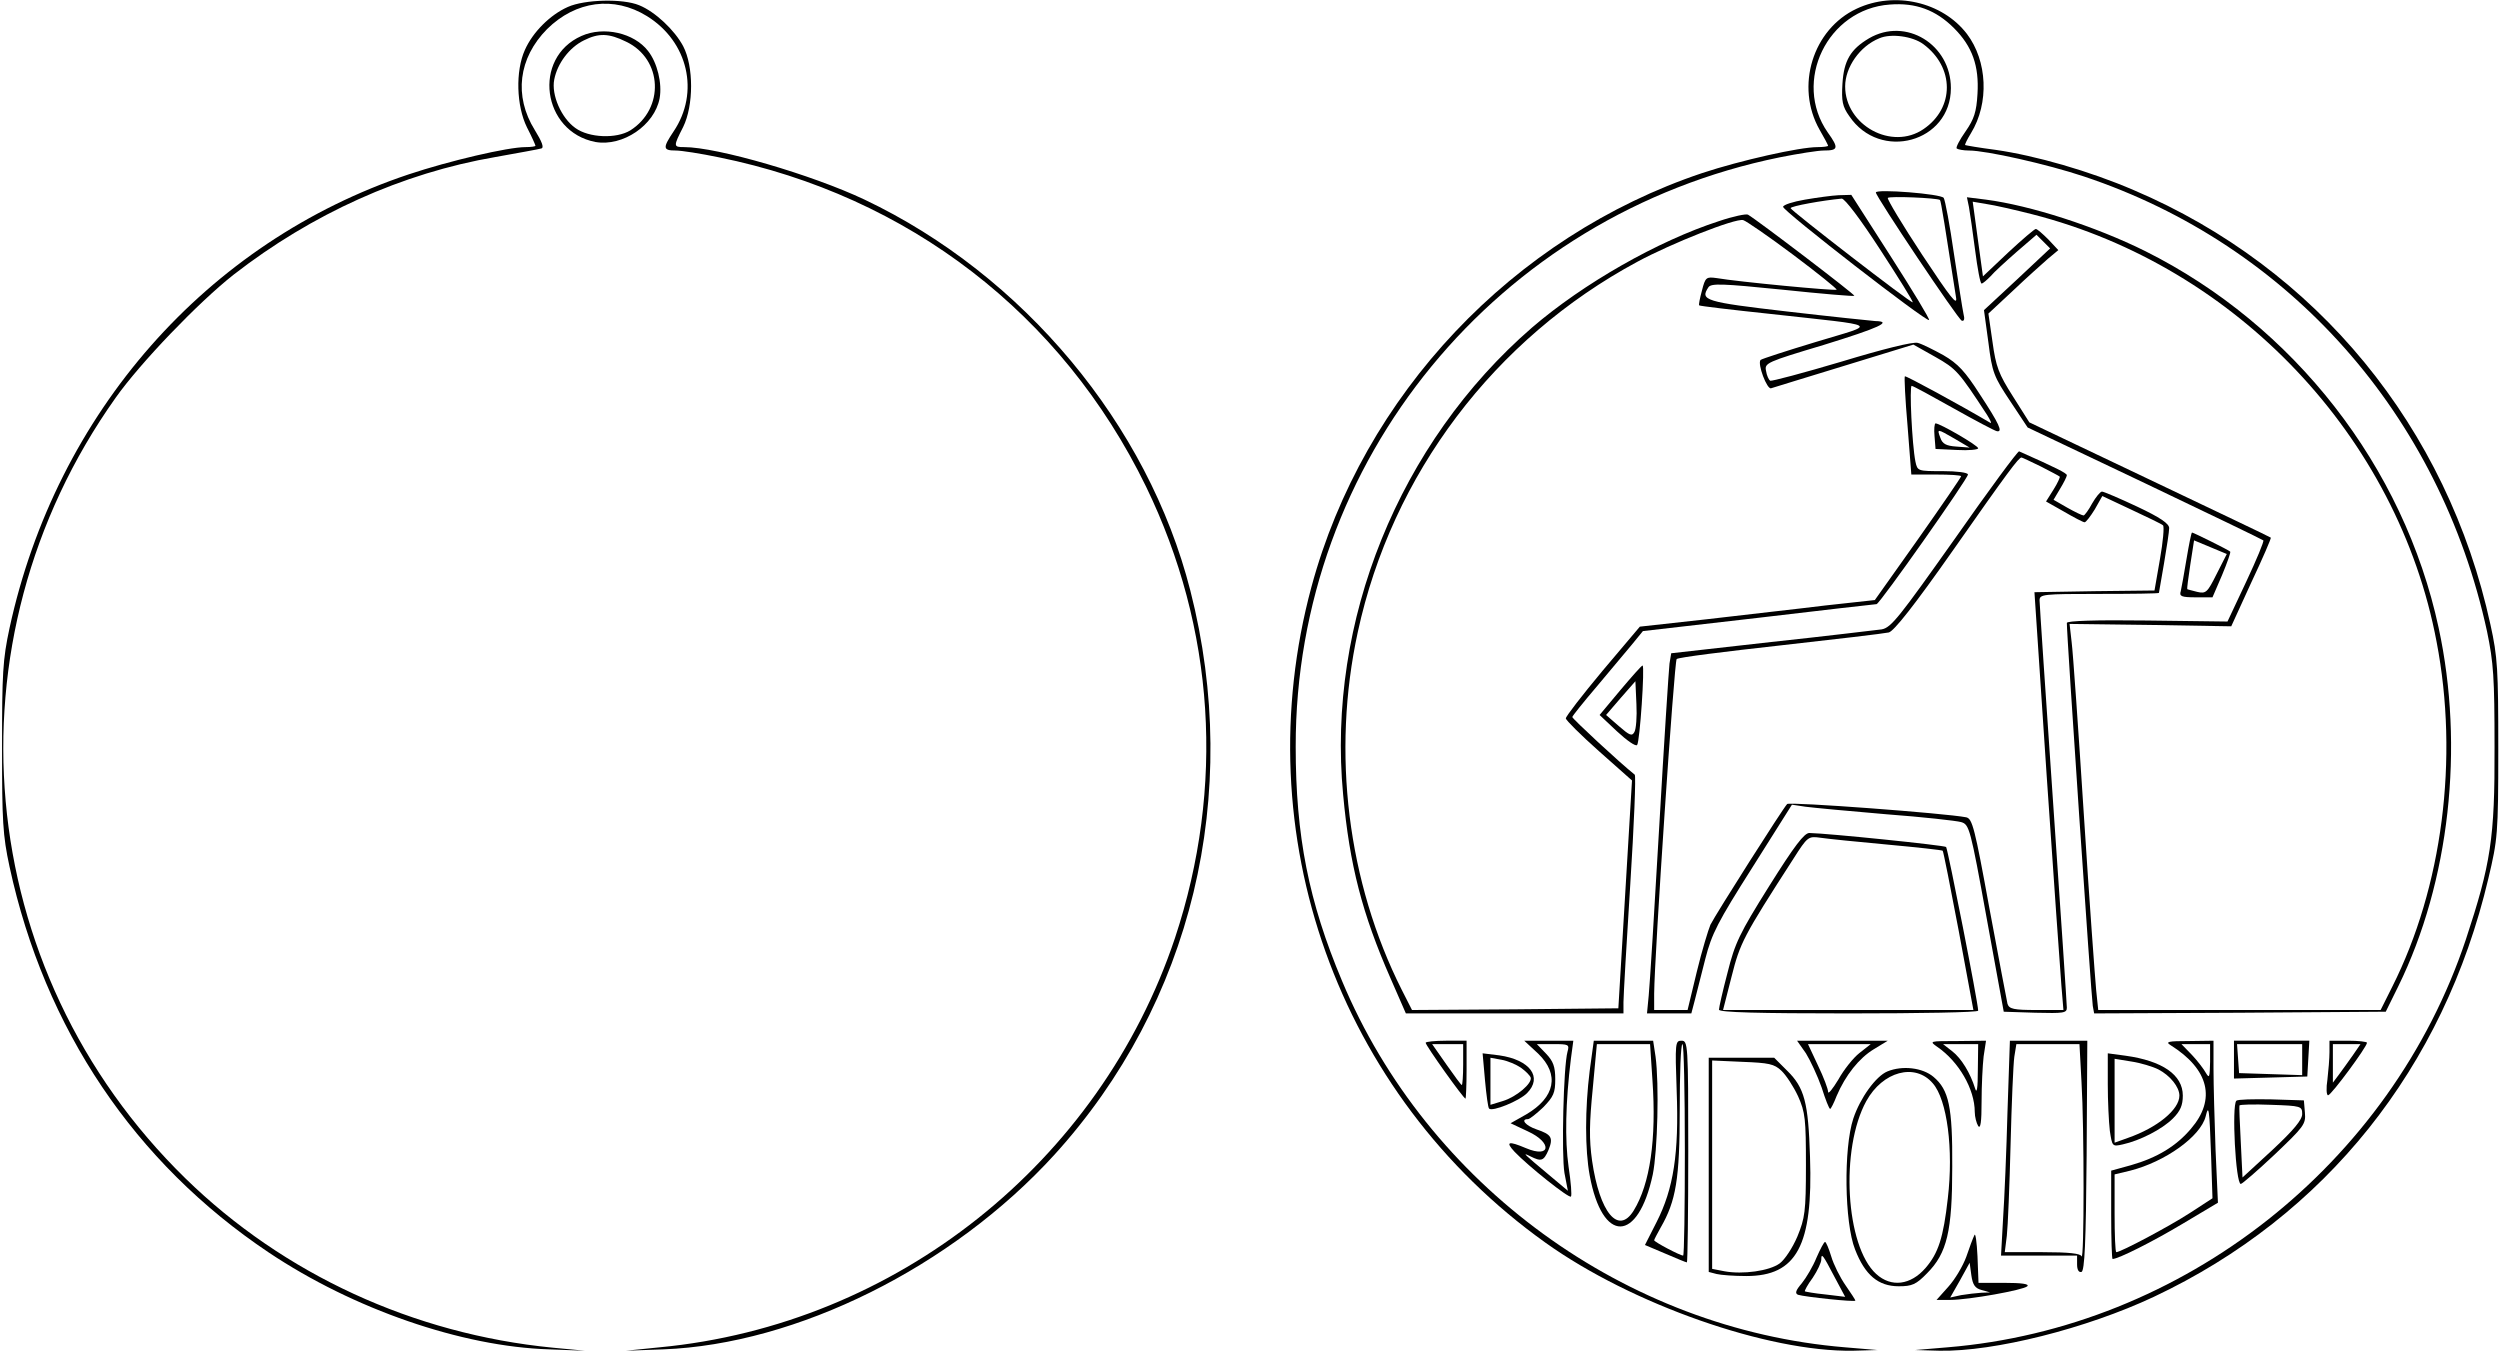 <?xml version="1.0" encoding="UTF-8" standalone="yes"?>
<svg version="1.0" xmlns="http://www.w3.org/2000/svg" width="206.947mm" height="111.878mm" viewBox="0 0 733 396" preserveAspectRatio="xMidYMid meet">
  <g transform="translate(0,396) scale(0.1,-0.1)" fill="#000000" stroke="none">
    <path d="M1665 3941 c-52 -23 -103 -74 -126 -126 -28 -62 -25 -164 6 -227 14
-27 25 -52 25 -54 0 -2 -13 -4 -29 -4 -52 0 -223 -40 -343 -80 -592 -198
-1033 -699 -1170 -1330 -20 -93 -22 -132 -22 -350 0 -217 2 -257 22 -350 103
-476 367 -868 760 -1131 248 -166 566 -276 822 -284 l105 -4 -95 9 c-407 40
-788 215 -1076 496 -626 611 -712 1575 -205 2289 72 102 243 280 346 361 229
178 494 298 768 345 67 12 128 23 134 25 9 2 2 20 -19 54 -62 100 -48 211 36
296 84 83 196 98 293 38 121 -75 155 -224 78 -338 -32 -48 -32 -56 6 -56 17 0
74 -9 127 -20 556 -113 1006 -460 1252 -965 202 -416 232 -881 85 -1324 -220
-658 -817 -1134 -1511 -1200 l-99 -10 110 4 c391 15 846 241 1146 570 404 444
552 1057 399 1655 -124 487 -490 925 -955 1146 -154 73 -432 154 -529 154 -32
0 -32 2 -3 59 31 63 31 178 0 237 -25 47 -82 101 -129 120 -48 20 -160 17
-209 -5z"/>
    <path d="M5444 3936 c-129 -60 -181 -228 -109 -355 14 -24 25 -45 25 -47 0 -2
-14 -4 -31 -4 -53 0 -226 -39 -338 -76 -555 -186 -994 -650 -1146 -1214 -195
-724 77 -1487 686 -1922 253 -181 653 -321 902 -317 l72 2 -95 8 c-644 53
-1225 476 -1475 1074 -98 233 -136 425 -136 687 -1 839 590 1559 1419 1728 55
11 113 20 129 20 43 0 45 7 12 53 -104 149 -1 362 182 375 76 6 135 -16 188
-69 54 -54 74 -111 69 -193 -3 -53 -10 -74 -35 -110 -17 -24 -29 -47 -26 -50
4 -3 20 -6 36 -6 51 0 229 -40 337 -76 603 -201 1044 -699 1182 -1334 19 -92
22 -134 22 -340 1 -266 -11 -342 -84 -563 -220 -660 -829 -1139 -1520 -1196
l-95 -8 72 -2 c160 -3 430 65 628 158 503 237 850 671 981 1227 27 114 29 129
29 379 0 234 -2 270 -23 365 -126 579 -510 1046 -1046 1274 -130 56 -287 101
-405 118 -47 6 -87 13 -89 14 -2 1 6 17 17 35 54 88 48 212 -12 291 -72 94
-212 126 -323 74z"/>
    <path d="M1705 3856 c-145 -64 -116 -281 41 -311 80 -14 173 49 188 128 8 44
-7 105 -34 139 -41 53 -130 73 -195 44z m131 -17 c107 -51 113 -196 12 -260
-41 -25 -121 -22 -161 7 -41 29 -71 97 -62 142 9 47 44 94 87 115 44 22 73 21
124 -4z"/>
    <path d="M5480 3849 c-54 -32 -74 -65 -78 -134 -3 -50 0 -66 20 -94 90 -134
298 -77 298 82 0 128 -132 209 -240 146z m159 -17 c92 -68 92 -187 1 -249 -93
-64 -230 11 -230 125 0 56 43 118 100 141 34 15 98 6 129 -17z"/>
    <path d="M5500 3397 c0 -12 241 -372 252 -376 7 -2 9 5 5 20 -3 13 -15 92 -28
176 -12 84 -26 158 -30 164 -7 12 -199 27 -199 16z m188 -22 c3 -2 16 -86 47
-285 5 -28 -15 -3 -99 124 -58 88 -103 163 -101 167 4 6 145 0 153 -6z"/>
    <path d="M5292 3376 c-35 -6 -63 -15 -64 -21 -1 -12 421 -339 428 -332 3 2
-48 86 -112 186 l-116 181 -37 -1 c-20 -1 -64 -7 -99 -13z m221 -147 c54 -83
97 -152 95 -154 -4 -4 -357 269 -358 276 0 6 95 23 150 28 9 0 54 -59 113
-150z"/>
    <path d="M5773 3354 c3 -16 11 -73 18 -126 7 -54 15 -98 19 -98 4 0 15 10 26
21 10 12 45 44 77 72 l58 50 20 -20 20 -20 -97 -91 -97 -90 13 -95 c11 -88 16
-100 64 -172 l51 -77 343 -163 c189 -90 346 -166 348 -168 3 -2 -20 -57 -50
-121 l-55 -117 -236 3 c-152 2 -235 -1 -235 -7 -1 -28 72 -1103 76 -1123 l4
-22 428 2 427 3 37 75 c150 306 194 700 118 1051 -102 473 -424 886 -860 1104
-147 73 -337 134 -467 151 l-56 7 6 -29z m186 -21 c599 -153 1072 -653 1185
-1253 66 -343 17 -720 -130 -1012 l-34 -68 -414 0 -414 0 -6 58 c-3 31 -20
262 -36 512 -16 250 -32 479 -36 509 l-6 53 237 -3 237 -4 59 129 c33 70 59
130 57 131 -2 2 -162 78 -355 170 l-353 168 -48 76 c-42 66 -50 87 -60 160
l-12 83 73 68 c39 37 86 79 102 93 l30 25 -29 31 c-17 17 -33 31 -37 31 -4 0
-40 -31 -81 -69 l-74 -70 -15 109 -15 110 41 -7 c22 -3 83 -17 134 -30z"/>
    <path d="M5040 3313 c-179 -58 -398 -183 -548 -312 -390 -338 -602 -861 -554
-1369 19 -207 56 -350 139 -539 l45 -103 319 0 319 0 0 33 c0 17 9 174 20 346
11 173 17 318 13 321 -44 35 -183 164 -183 169 0 3 33 44 73 91 39 47 86 103
103 123 l31 38 339 39 c186 22 342 40 346 40 9 0 268 368 268 380 0 6 -33 10
-74 10 -73 0 -74 0 -80 28 -10 50 -18 222 -11 222 4 0 59 -30 123 -66 64 -36
121 -66 127 -67 18 -3 7 21 -50 108 -43 67 -64 90 -107 115 -29 16 -63 33 -75
36 -14 4 -102 -18 -224 -55 -111 -33 -205 -58 -209 -56 -4 3 -10 15 -12 29 -5
23 2 26 169 76 162 50 204 69 151 70 -13 1 -129 13 -258 28 -242 28 -256 33
-231 71 8 12 39 11 217 -7 114 -12 209 -20 211 -18 3 3 -283 221 -312 238 -5
3 -44 -5 -85 -19z m218 -99 c72 -54 129 -100 127 -102 -4 -4 -288 23 -352 34
-30 4 -33 3 -43 -37 -6 -22 -10 -42 -8 -43 2 -2 95 -13 208 -25 333 -37 316
-27 135 -82 -86 -26 -160 -50 -163 -53 -10 -11 19 -88 31 -83 7 2 103 32 215
66 l202 62 64 -36 c62 -35 69 -43 152 -170 10 -16 15 -27 9 -23 -88 52 -248
139 -250 136 -2 -2 1 -67 8 -146 l11 -142 73 0 c40 0 73 -2 73 -5 0 -3 -57
-86 -126 -184 l-127 -179 -146 -16 c-80 -10 -235 -27 -344 -40 l-199 -22 -109
-129 c-60 -72 -108 -134 -108 -140 0 -5 44 -49 97 -96 l97 -86 -20 -334 -20
-334 -302 -3 -303 -2 -30 59 c-159 316 -206 695 -129 1049 100 463 400 860
820 1086 100 54 287 128 310 122 8 -2 75 -48 147 -102z"/>
    <path d="M5672 2683 l3 -38 63 -3 c34 -2 62 1 62 5 0 8 -112 73 -125 73 -3 0
-5 -17 -3 -37z m59 -8 l44 -26 -39 3 c-30 2 -41 8 -47 26 -10 27 -10 27 42 -3z"/>
    <path d="M5731 2381 c-163 -230 -186 -260 -214 -265 -18 -2 -164 -20 -324 -37
l-293 -33 -5 -30 c-2 -17 -16 -231 -30 -476 -14 -245 -28 -469 -31 -498 l-5
-52 65 0 65 0 10 38 c5 20 19 75 31 122 19 74 36 107 138 268 l116 184 40 -6
c23 -3 129 -13 236 -22 107 -8 206 -19 220 -23 24 -7 27 -17 75 -282 l50 -274
93 -3 c83 -2 92 -1 92 15 0 10 -18 278 -40 597 -22 318 -40 587 -40 597 0 18
10 19 175 19 96 0 175 1 175 3 0 1 7 40 15 87 8 47 15 93 15 103 0 13 -26 31
-94 63 -51 24 -98 44 -103 44 -5 0 -18 -16 -29 -35 -10 -19 -22 -35 -25 -35
-4 0 -25 10 -48 23 l-40 23 19 32 c11 18 20 36 20 40 0 6 -32 22 -140 70 -4 1
-89 -114 -189 -257z m252 213 c29 -15 54 -28 56 -30 2 -1 -6 -19 -18 -38 l-22
-35 53 -30 c29 -17 56 -31 60 -31 4 0 17 17 30 38 l22 39 85 -40 c47 -22 89
-42 93 -46 4 -4 0 -48 -9 -99 l-16 -92 -176 -2 -176 -3 36 -540 c20 -297 40
-573 43 -613 l6 -72 -79 0 c-67 0 -80 3 -85 18 -2 9 -26 135 -53 280 -43 236
-50 263 -68 267 -61 12 -518 46 -525 39 -12 -12 -209 -322 -225 -354 -6 -14
-25 -76 -40 -138 l-27 -112 -49 0 -49 0 0 48 c1 114 59 975 66 981 5 5 142 22
304 40 162 18 305 35 318 38 15 4 74 78 189 242 161 230 192 271 200 271 2 0
27 -12 56 -26z"/>
    <path d="M6411 2323 c-7 -43 -15 -86 -17 -95 -5 -15 2 -18 44 -18 l49 0 28 65
c15 36 26 67 24 69 -5 5 -108 56 -112 56 -2 0 -9 -35 -16 -77z m88 -45 c-27
-54 -31 -58 -57 -52 -15 4 -28 7 -29 8 -1 1 3 33 9 72 l11 71 48 -20 48 -20
-30 -59z"/>
    <path d="M4751 1938 l-61 -73 51 -48 c29 -27 55 -45 59 -40 8 8 23 233 16 233
-3 0 -32 -33 -65 -72z m41 -123 c-7 -13 -14 -10 -45 17 l-38 33 43 50 43 49 3
-67 c2 -37 -1 -74 -6 -82z"/>
    <path d="M5187 1363 c-87 -139 -100 -166 -122 -254 -14 -53 -25 -102 -25 -108
0 -8 117 -11 380 -11 209 0 380 3 380 8 0 23 -89 474 -94 480 -6 5 -346 40
-401 41 -15 0 -44 -38 -118 -156z m347 122 c87 -8 160 -16 162 -18 2 -2 23
-108 47 -235 l43 -232 -367 0 -367 0 25 98 c25 99 34 117 181 345 42 66 44 67
80 62 20 -3 108 -12 196 -20z"/>
    <path d="M4180 904 c0 -8 111 -164 117 -164 1 0 3 38 3 85 l0 85 -60 0 c-33 0
-60 -3 -60 -6z m110 -64 c0 -33 -2 -60 -4 -60 -2 0 -22 27 -45 60 l-42 60 45
0 46 0 0 -60z"/>
    <path d="M4510 872 c63 -61 50 -128 -35 -178 l-46 -26 51 -24 c72 -33 67 -80
-6 -49 -52 22 -61 19 -33 -11 39 -41 159 -137 165 -131 3 3 0 42 -7 88 -11 78
-9 188 7 317 l7 52 -72 0 -72 0 41 -38z m86 6 c-12 -43 -18 -303 -9 -356 l10
-52 -56 47 c-74 62 -80 67 -54 54 32 -16 39 -14 53 18 15 37 9 46 -35 61 -32
11 -48 30 -25 30 5 0 25 16 45 35 30 31 35 42 35 82 0 37 -6 53 -27 75 l-27
28 48 0 c45 0 48 -1 42 -22z"/>
    <path d="M4661 822 c-14 -112 -14 -231 0 -307 37 -201 142 -199 185 3 14 69
19 265 8 346 l-7 46 -87 0 -87 0 -12 -88z m184 -28 c12 -173 -7 -304 -55 -382
-45 -73 -100 -6 -122 146 -9 64 -8 111 2 212 l12 130 78 0 78 0 7 -106z"/>
    <path d="M4916 763 c7 -183 -9 -287 -59 -385 l-34 -67 59 -25 c33 -14 61 -26
64 -26 2 0 4 146 4 325 0 316 -1 325 -20 325 -18 0 -19 -6 -14 -147z m24 -173
c0 -171 -2 -310 -5 -310 -9 0 -85 40 -85 45 0 2 9 19 19 37 45 78 56 142 56
345 0 106 3 193 8 193 4 0 7 -139 7 -310z"/>
    <path d="M5295 873 c13 -21 34 -66 46 -100 11 -35 22 -63 25 -63 2 0 11 17 19
38 26 61 66 111 109 137 l41 25 -133 0 -133 0 26 -37z m157 1 c-18 -14 -46
-49 -62 -78 -17 -28 -30 -44 -30 -36 0 8 -13 43 -30 78 l-29 62 92 0 92 0 -33
-26z"/>
    <path d="M5680 892 c63 -43 110 -124 110 -191 0 -14 5 -33 10 -41 7 -10 10 12
10 71 0 47 3 107 6 133 l7 46 -84 -1 c-82 0 -83 0 -59 -17z m119 -69 c0 -52
-3 -70 -8 -53 -14 45 -40 88 -67 109 l-27 21 52 0 51 0 -1 -77z"/>
    <path d="M5886 703 c-3 -115 -9 -256 -13 -315 l-6 -108 112 0 111 0 0 -26 c0
-16 5 -24 13 -22 9 4 13 83 15 341 l2 337 -113 0 -114 0 -7 -207z m217 85 c8
-130 8 -529 0 -510 -3 8 -36 12 -115 12 l-110 0 6 48 c3 26 8 146 11 267 3
121 8 237 11 258 l6 37 92 0 93 0 6 -112z"/>
    <path d="M6364 897 c113 -71 134 -159 60 -245 -43 -51 -99 -85 -176 -107 l-58
-16 0 -130 c0 -71 2 -129 4 -129 17 0 118 51 205 103 l104 62 -7 155 c-3 85
-6 192 -6 238 l0 82 -72 -1 c-61 0 -70 -2 -54 -12z m116 -49 c-1 -44 -2 -50
-12 -33 -6 11 -24 35 -41 53 l-31 32 42 0 42 0 0 -52z m3 -277 l4 -123 -66
-43 c-60 -39 -203 -115 -216 -115 -3 0 -5 51 -5 114 l0 114 46 11 c102 26 206
100 221 159 9 37 11 25 16 -117z"/>
    <path d="M6550 855 l0 -56 108 3 107 3 3 53 3 52 -110 0 -111 0 0 -55z m200 0
l0 -46 -92 3 -93 3 -3 43 -3 42 95 0 96 0 0 -45z"/>
    <path d="M6830 876 c0 -18 -3 -54 -6 -80 -4 -25 -3 -46 2 -46 9 0 114 142 114
154 0 3 -25 6 -55 6 l-55 0 0 -34z m69 -8 c-13 -18 -31 -44 -41 -57 l-18 -24
0 57 0 56 41 0 40 0 -22 -32z"/>
    <path d="M4354 794 c4 -43 9 -81 12 -83 9 -10 88 22 111 45 47 47 9 98 -81
111 l-49 6 7 -79z m105 37 c14 -10 26 -22 29 -29 5 -17 -42 -57 -82 -69 l-36
-11 0 69 0 69 33 -6 c17 -3 43 -14 56 -23z"/>
    <path d="M6180 783 c0 -50 3 -111 6 -137 7 -46 7 -47 38 -40 50 11 115 44 147
76 22 22 29 39 29 67 0 61 -60 102 -168 117 l-52 7 0 -90z m148 43 c35 -18 62
-52 62 -77 0 -41 -65 -94 -151 -124 l-39 -14 0 123 0 123 49 -8 c27 -4 63 -15
79 -23z"/>
    <path d="M5010 546 l0 -314 23 -6 c12 -3 51 -6 87 -6 148 0 196 89 187 349 -5
160 -16 203 -67 253 l-38 38 -96 0 -96 0 0 -314z m213 276 c14 -13 36 -47 49
-75 21 -47 23 -67 23 -202 0 -137 -3 -155 -25 -209 -14 -33 -37 -68 -52 -79
-30 -22 -108 -33 -162 -23 l-36 7 0 305 0 306 89 -4 c77 -3 93 -6 114 -26z"/>
    <path d="M5534 820 c-34 -14 -80 -78 -100 -138 -29 -87 -26 -306 5 -384 29
-75 68 -108 128 -108 39 0 51 5 83 38 59 59 74 124 74 312 1 177 -10 226 -55
264 -32 27 -91 34 -135 16z m133 -35 c42 -48 61 -193 44 -337 -13 -116 -28
-161 -65 -204 -44 -51 -101 -58 -145 -18 -90 82 -106 367 -29 507 48 87 143
113 195 52z"/>
    <path d="M6557 734 c-14 -14 -2 -244 13 -244 4 0 49 39 99 86 86 82 92 89 89
123 l-3 36 -95 3 c-53 1 -99 0 -103 -4z m193 -39 c0 -17 -25 -47 -87 -105
l-88 -81 -5 103 c-3 57 -5 105 -4 108 1 3 43 4 93 2 88 -3 91 -4 91 -27z"/>
    <path d="M5789 340 c-4 -8 -15 -37 -24 -64 -10 -27 -33 -66 -53 -88 l-34 -38
40 0 c54 0 215 29 226 40 7 7 -18 10 -67 10 l-76 0 -3 78 c-2 42 -6 70 -9 62z
m21 -161 l25 -7 -26 -1 c-15 -1 -41 -4 -59 -7 l-32 -7 29 51 28 51 5 -37 c4
-28 11 -38 30 -43z"/>
    <path d="M5326 274 c-10 -25 -30 -59 -43 -75 -18 -21 -21 -30 -11 -34 19 -6
168 -22 168 -17 0 2 -13 22 -29 45 -16 23 -35 61 -42 85 -7 23 -15 42 -18 42
-3 0 -14 -21 -25 -46z m53 -57 l31 -58 -58 7 c-31 3 -58 8 -60 9 -2 1 8 20 23
40 14 21 25 45 25 53 0 21 4 16 39 -51z"/>
  </g>
</svg>